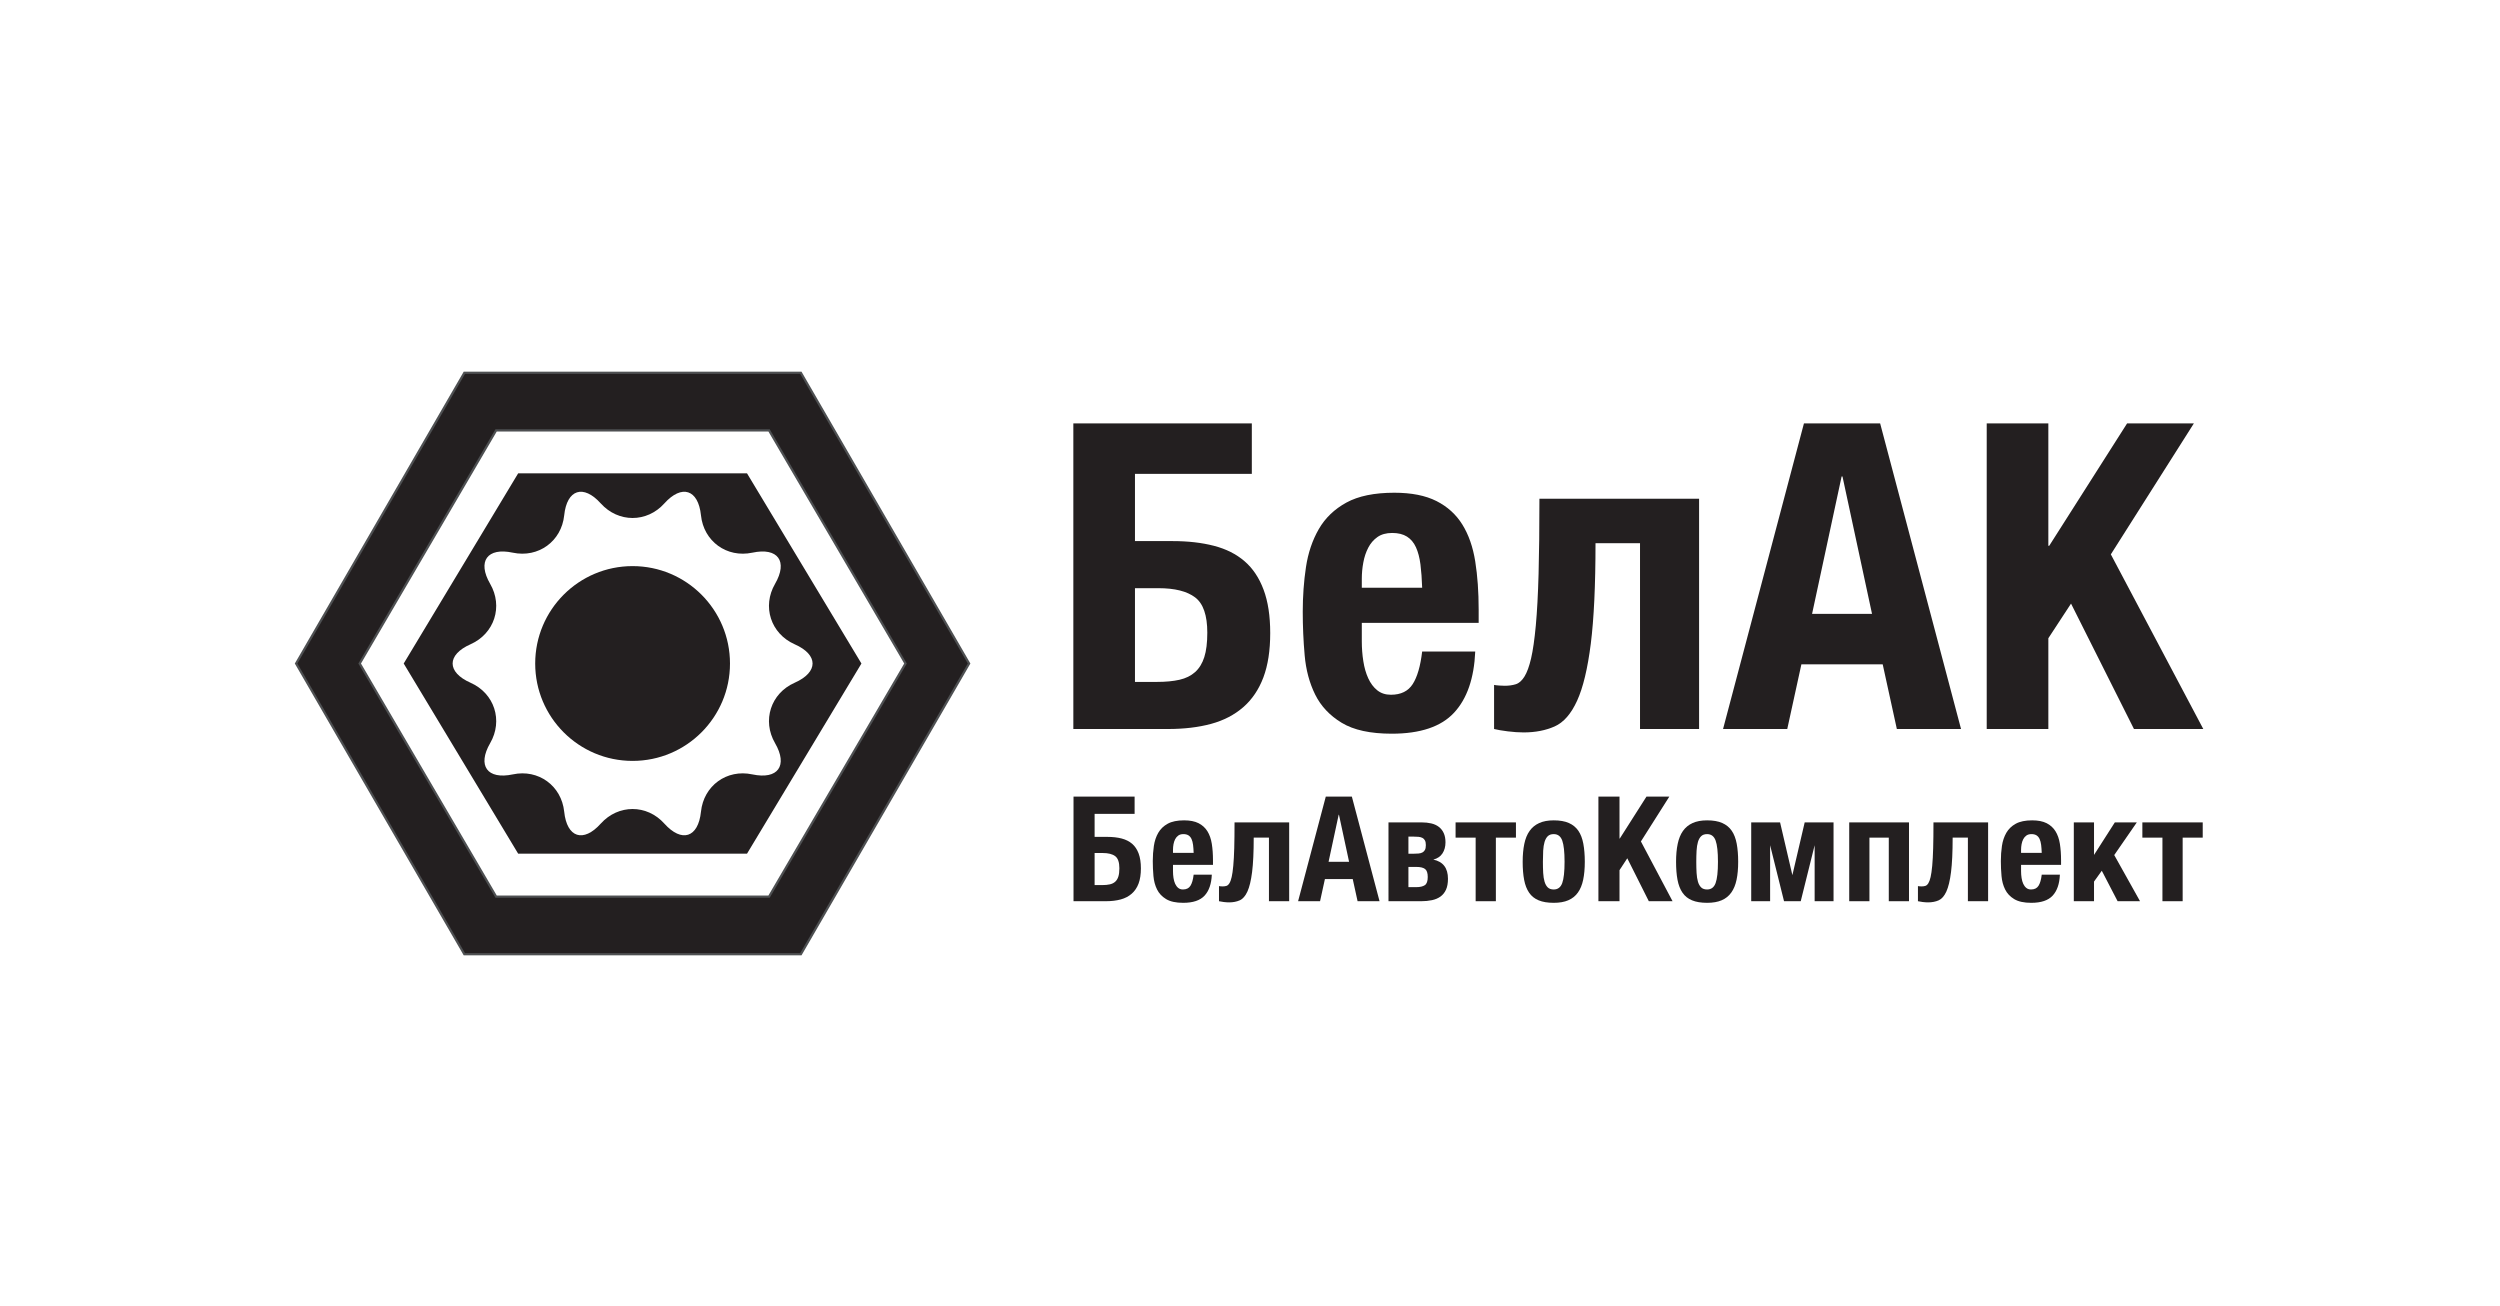 <?xml version="1.0" encoding="UTF-8" standalone="no"?>
<svg
   xmlns:dc="http://purl.org/dc/elements/1.1/"
   xmlns:cc="http://creativecommons.org/ns#"
   xmlns:rdf="http://www.w3.org/1999/02/22-rdf-syntax-ns#"
   xmlns:svg="http://www.w3.org/2000/svg"
   xmlns="http://www.w3.org/2000/svg"
   viewBox="0 0 445.777 232.889"
   height="232.889"
   width="445.777"
   xml:space="preserve"
   id="svg2"
   version="1.1"><defs
     id="defs6"><clipPath
       id="clipPath26"
       clipPathUnits="userSpaceOnUse"><path
         id="path24"
         d="M 0,174.667 H 334.333 V 0 H 0 Z" /></clipPath></defs><g
     transform="matrix(1.333,0,0,-1.333,0,232.889)"
     id="g10"><g
       transform="translate(66.363,54.772)"
       id="g12"><path
         id="path14"
         style="fill:#231f20;fill-opacity:1;fill-rule:nonzero;stroke:none"
         d="M 0,0 -18.249,31.182 0,62.367 H 36.512 L 54.763,31.182 36.512,0 Z M 40.765,70.074 H -4.246 L -26.755,31.182 -4.246,-7.707 H 40.765 L 63.27,31.182 Z" /></g><g
       transform="translate(66.363,54.772)"
       id="g16"><path
         id="path18"
         style="fill:none;stroke:#4e5052;stroke-width:0.3;stroke-linecap:butt;stroke-linejoin:miter;stroke-miterlimit:10;stroke-dasharray:none;stroke-opacity:1"
         d="M 0,0 -18.249,31.182 0,62.367 H 36.512 L 54.763,31.182 36.512,0 Z M 40.765,70.074 H -4.246 L -26.755,31.182 -4.246,-7.707 H 40.765 L 63.27,31.182 Z" /></g><g
       id="g20"><g
         clip-path="url(#clipPath26)"
         id="g22"><g
           transform="translate(106.293,83.379)"
           id="g28"><path
             id="path30"
             style="fill:#231f20;fill-opacity:1;fill-rule:nonzero;stroke:none"
             d="m 0,0 c -3.196,-1.416 -4.37,-5.06 -2.617,-8.077 1.75,-3.022 0.386,-4.905 -3.039,-4.179 -3.421,0.735 -6.509,-1.515 -6.87,-4.987 -0.361,-3.483 -2.567,-4.193 -4.903,-1.593 -2.329,2.598 -6.156,2.598 -8.5,0 -2.331,-2.6 -4.534,-1.89 -4.894,1.593 -0.364,3.472 -3.458,5.722 -6.875,4.987 -3.413,-0.726 -4.78,1.157 -3.029,4.179 1.75,3.017 0.575,6.661 -2.621,8.077 -3.199,1.415 -3.199,3.74 0,5.152 3.196,1.423 4.371,5.059 2.621,8.079 -1.751,3.021 -0.384,4.906 3.029,4.171 3.417,-0.726 6.511,1.521 6.875,4.995 0.36,3.475 2.563,4.188 4.894,1.591 2.344,-2.595 6.171,-2.595 8.5,0 2.336,2.597 4.542,1.884 4.903,-1.591 0.361,-3.474 3.449,-5.721 6.87,-4.995 3.425,0.735 4.789,-1.15 3.039,-4.171 C -4.37,10.211 -3.196,6.575 0,5.152 3.202,3.74 3.202,1.415 0,0 M -6.368,28.015 H -36.98 L -52.291,2.574 -36.98,-22.862 H -6.368 L 8.938,2.574 Z" /></g><g
           transform="translate(97.648,85.952)"
           id="g32"><path
             id="path34"
             style="fill:#231f20;fill-opacity:1;fill-rule:nonzero;stroke:none"
             d="m 0,0 c 0,-7.191 -5.833,-13.025 -13.03,-13.025 -7.193,0 -13.026,5.834 -13.026,13.025 0,7.197 5.833,13.032 13.026,13.032 C -5.833,13.032 0,7.197 0,0" /></g><g
           transform="translate(154.742,83.493)"
           id="g36"><path
             id="path38"
             style="fill:#231f20;fill-opacity:1;fill-rule:nonzero;stroke:none"
             d="m 0,0 c 1.182,0 2.194,0.095 3.033,0.287 0.84,0.19 1.537,0.533 2.091,1.029 0.552,0.496 0.963,1.164 1.23,2.005 0.266,0.839 0.401,1.928 0.401,3.263 0,2.327 -0.543,3.903 -1.631,4.723 -1.089,0.822 -2.72,1.231 -4.896,1.231 H -2.921 L -2.921,0 Z M -11.165,34.582 H 12.71 V 27.826 H -2.921 v -8.989 h 5.038 c 2.06,0 3.903,-0.21 5.525,-0.631 1.621,-0.42 2.987,-1.106 4.094,-2.061 1.108,-0.954 1.955,-2.223 2.547,-3.808 0.593,-1.583 0.888,-3.52 0.888,-5.81 0,-2.33 -0.305,-4.304 -0.915,-5.925 -0.612,-1.624 -1.51,-2.949 -2.691,-3.981 C 10.381,-4.408 8.95,-5.153 7.27,-5.61 5.591,-6.068 3.663,-6.299 1.488,-6.299 h -12.653 z" /></g><g
           transform="translate(190.238,96.089)"
           id="g40"><path
             id="path42"
             style="fill:#231f20;fill-opacity:1;fill-rule:nonzero;stroke:none"
             d="M 0,0 C -0.038,1.184 -0.116,2.224 -0.229,3.12 -0.344,4.017 -0.544,4.781 -0.83,5.411 -1.116,6.041 -1.517,6.517 -2.032,6.842 -2.548,7.166 -3.206,7.329 -4.008,7.329 -4.809,7.329 -5.469,7.146 -5.982,6.784 -6.498,6.421 -6.909,5.944 -7.215,5.352 -7.52,4.762 -7.74,4.104 -7.872,3.379 -8.008,2.653 -8.074,1.928 -8.074,1.203 V 0 Z m -4.065,-19.523 c -2.864,0 -5.095,0.486 -6.698,1.459 -1.604,0.972 -2.787,2.234 -3.55,3.779 -0.764,1.546 -1.232,3.292 -1.403,5.24 -0.173,1.945 -0.257,3.893 -0.257,5.838 0,2.061 0.142,4.048 0.428,5.955 0.286,1.908 0.859,3.607 1.718,5.097 0.858,1.488 2.089,2.67 3.693,3.549 1.603,0.877 3.74,1.317 6.412,1.317 2.291,0 4.169,-0.373 5.641,-1.117 C 3.388,10.85 4.542,9.8 5.382,8.444 6.221,7.089 6.793,5.447 7.1,3.521 7.405,1.593 7.558,-0.554 7.558,-2.921 V -4.695 H -8.074 v -2.461 c 0,-0.917 0.066,-1.804 0.202,-2.663 0.132,-0.859 0.352,-1.623 0.657,-2.29 0.306,-0.668 0.705,-1.203 1.202,-1.604 0.497,-0.4 1.108,-0.6 1.834,-0.6 1.336,0 2.308,0.476 2.919,1.431 0.611,0.953 1.031,2.405 1.26,4.351 h 7.1 c -0.153,-3.588 -1.098,-6.317 -2.835,-8.187 -1.736,-1.871 -4.514,-2.805 -8.33,-2.805" /></g><g
           transform="translate(203.806,76.737)"
           id="g44"><path
             id="path46"
             style="fill:#231f20;fill-opacity:1;fill-rule:nonzero;stroke:none"
             d="m 0,0 c -0.649,0 -1.355,0.049 -2.117,0.143 -0.766,0.096 -1.375,0.201 -1.832,0.314 v 5.897 c 0.189,-0.038 0.428,-0.066 0.715,-0.084 0.286,-0.02 0.523,-0.03 0.716,-0.03 0.534,0 1.021,0.067 1.46,0.201 0.438,0.133 0.829,0.476 1.174,1.031 0.343,0.552 0.638,1.364 0.888,2.432 0.247,1.068 0.457,2.53 0.629,4.38 0.171,1.852 0.295,4.159 0.372,6.929 0.075,2.767 0.113,6.116 0.113,10.048 H 23.475 V 0.457 H 15.573 V 25.308 H 9.62 C 9.62,19.695 9.409,15.22 8.991,11.88 8.568,8.54 7.959,5.992 7.156,4.236 6.356,2.48 5.354,1.335 4.152,0.801 2.949,0.267 1.565,0 0,0" /></g><g
           transform="translate(250.413,92.598)"
           id="g48"><path
             id="path50"
             style="fill:#231f20;fill-opacity:1;fill-rule:nonzero;stroke:none"
             d="M 0,0 -3.951,18.378 H -4.066 L -8.017,0 Z M -9.105,25.477 H 1.087 L 11.908,-15.402 H 3.321 L 1.43,-6.757 H -9.448 l -1.889,-8.645 h -8.589 z" /></g><g
           transform="translate(265.756,118.074)"
           id="g52"><path
             id="path54"
             style="fill:#231f20;fill-opacity:1;fill-rule:nonzero;stroke:none"
             d="M 0,0 H 8.244 V -16.375 H 8.359 L 18.778,0 h 8.933 L 16.604,-17.519 28.97,-40.879 h -9.274 l -8.417,16.775 -3.035,-4.635 v -12.14 H 0 Z" /></g><g
           transform="translate(147.422,56.315)"
           id="g56"><path
             id="path58"
             style="fill:#231f20;fill-opacity:1;fill-rule:nonzero;stroke:none"
             d="M 0,0 C 0.405,0 0.75,0.032 1.039,0.098 1.327,0.163 1.565,0.28 1.754,0.45 1.943,0.62 2.084,0.849 2.175,1.137 2.268,1.423 2.313,1.797 2.313,2.253 2.313,3.05 2.126,3.589 1.754,3.87 1.382,4.151 0.823,4.291 0.078,4.291 H -1 V 0 Z M -3.821,11.837 H 4.351 V 9.524 H -1 V 6.448 H 0.726 C 1.432,6.448 2.061,6.375 2.615,6.232 3.171,6.087 3.639,5.852 4.018,5.527 4.396,5.2 4.687,4.766 4.89,4.224 5.092,3.68 5.192,3.019 5.192,2.233 5.192,1.436 5.088,0.76 4.881,0.206 4.672,-0.35 4.364,-0.804 3.959,-1.156 3.555,-1.509 3.064,-1.764 2.489,-1.921 1.913,-2.077 1.255,-2.156 0.51,-2.156 h -4.331 z" /></g><g
           transform="translate(159.67,60.626)"
           id="g60"><path
             id="path62"
             style="fill:#231f20;fill-opacity:1;fill-rule:nonzero;stroke:none"
             d="m 0,0 c -0.014,0.404 -0.04,0.762 -0.078,1.068 -0.04,0.306 -0.109,0.569 -0.206,0.784 -0.099,0.216 -0.236,0.378 -0.41,0.49 -0.178,0.11 -0.404,0.167 -0.677,0.167 -0.275,0 -0.501,-0.064 -0.677,-0.187 C -2.225,2.196 -2.364,2.034 -2.471,1.832 -2.574,1.629 -2.649,1.405 -2.695,1.156 -2.74,0.908 -2.763,0.658 -2.763,0.411 V 0 Z m -1.392,-6.683 c -0.981,0 -1.744,0.166 -2.293,0.5 -0.547,0.332 -0.954,0.764 -1.214,1.293 -0.262,0.53 -0.421,1.127 -0.48,1.794 -0.058,0.665 -0.088,1.331 -0.088,1.998 0,0.706 0.049,1.385 0.147,2.037 0.098,0.655 0.294,1.237 0.588,1.746 0.294,0.509 0.713,0.914 1.263,1.214 0.549,0.302 1.281,0.451 2.196,0.451 0.783,0 1.426,-0.127 1.929,-0.381 C 1.158,3.713 1.553,3.354 1.842,2.89 2.13,2.427 2.325,1.865 2.43,1.205 2.534,0.545 2.586,-0.189 2.586,-0.999 V -1.606 H -2.763 V -2.45 c 0,-0.314 0.023,-0.617 0.068,-0.911 0.046,-0.294 0.121,-0.556 0.224,-0.785 0.107,-0.227 0.243,-0.41 0.412,-0.547 0.17,-0.138 0.38,-0.205 0.627,-0.205 0.458,0 0.791,0.162 1,0.489 0.209,0.326 0.354,0.822 0.432,1.489 H 2.43 C 2.377,-4.148 2.054,-5.083 1.46,-5.723 c -0.595,-0.64 -1.545,-0.96 -2.852,-0.96" /></g><g
           transform="translate(164.413,54.003)"
           id="g64"><path
             id="path66"
             style="fill:#231f20;fill-opacity:1;fill-rule:nonzero;stroke:none"
             d="m 0,0 c -0.222,0 -0.465,0.016 -0.726,0.049 -0.26,0.031 -0.469,0.068 -0.627,0.106 v 2.02 c 0.067,-0.014 0.147,-0.024 0.246,-0.029 0.097,-0.007 0.179,-0.011 0.245,-0.011 0.183,0 0.349,0.023 0.5,0.068 0.149,0.046 0.284,0.165 0.401,0.354 0.118,0.188 0.219,0.465 0.304,0.833 0.085,0.364 0.157,0.865 0.214,1.5 0.06,0.632 0.102,1.422 0.13,2.37 0.025,0.946 0.039,2.094 0.039,3.438 H 8.035 V 0.155 H 5.33 V 8.66 H 3.292 C 3.292,6.741 3.221,5.208 3.077,4.065 2.932,2.922 2.724,2.05 2.448,1.449 2.175,0.848 1.832,0.456 1.42,0.273 1.009,0.092 0.535,0 0,0" /></g><g
           transform="translate(180.462,59.431)"
           id="g68"><path
             id="path70"
             style="fill:#231f20;fill-opacity:1;fill-rule:nonzero;stroke:none"
             d="M 0,0 -1.353,6.291 H -1.392 L -2.744,0 Z M -3.116,8.721 H 0.371 L 4.075,-5.272 H 1.137 L 0.489,-2.313 H -3.234 L -3.882,-5.272 H -6.82 Z" /></g><g
           transform="translate(189.457,56.04)"
           id="g72"><path
             id="path74"
             style="fill:#231f20;fill-opacity:1;fill-rule:nonzero;stroke:none"
             d="m 0,0 c 0.497,0 0.876,0.089 1.138,0.264 0.259,0.176 0.39,0.539 0.39,1.089 0,0.536 -0.12,0.893 -0.362,1.077 C 0.925,2.612 0.536,2.706 0,2.706 H -1.058 V 0 Z m -0.392,4.469 c 0.248,0 0.477,0.009 0.686,0.029 0.21,0.019 0.385,0.067 0.529,0.147 0.145,0.078 0.256,0.192 0.334,0.342 0.078,0.151 0.117,0.363 0.117,0.637 0,0.261 -0.039,0.467 -0.117,0.618 C 1.079,6.392 0.968,6.507 0.823,6.584 0.679,6.662 0.504,6.711 0.294,6.731 0.085,6.751 -0.149,6.761 -0.411,6.761 H -1.058 V 4.469 Z m -3.332,4.192 h 4.45 C 1.184,8.661 1.607,8.617 1.998,8.525 2.391,8.433 2.728,8.279 3.009,8.064 3.289,7.85 3.508,7.571 3.665,7.23 3.821,6.892 3.901,6.48 3.901,5.997 3.901,5.421 3.766,4.929 3.499,4.517 3.231,4.105 2.822,3.827 2.274,3.685 3.58,3.409 4.232,2.555 4.232,1.117 4.232,0.529 4.144,0.042 3.968,-0.344 3.792,-0.729 3.542,-1.035 3.222,-1.265 2.9,-1.492 2.521,-1.653 2.082,-1.743 1.643,-1.836 1.17,-1.882 0.658,-1.882 h -4.382 z" /></g><g
           transform="translate(197.393,62.663)"
           id="g76"><path
             id="path78"
             style="fill:#231f20;fill-opacity:1;fill-rule:nonzero;stroke:none"
             d="M 0,0 H -2.685 V 2.038 H 5.389 V 0 H 2.704 V -8.505 H 0 Z" /></g><g
           transform="translate(207.838,55.727)"
           id="g80"><path
             id="path82"
             style="fill:#231f20;fill-opacity:1;fill-rule:nonzero;stroke:none"
             d="M 0,0 C 0.549,0 0.928,0.287 1.137,0.861 1.344,1.435 1.448,2.384 1.448,3.703 1.448,5.021 1.344,5.97 1.137,6.545 0.928,7.119 0.549,7.407 0,7.407 -0.341,7.407 -0.604,7.316 -0.795,7.132 -0.983,6.948 -1.126,6.694 -1.226,6.367 -1.323,6.041 -1.385,5.648 -1.412,5.192 -1.437,4.734 -1.449,4.238 -1.449,3.703 c 0,-0.536 0.012,-1.032 0.037,-1.491 0.027,-0.456 0.089,-0.848 0.186,-1.175 0.1,-0.327 0.243,-0.581 0.431,-0.764 C -0.604,0.092 -0.341,0 0,0 m 0,-1.784 c -0.811,0 -1.483,0.11 -2.019,0.334 -0.535,0.221 -0.96,0.559 -1.273,1.018 -0.313,0.456 -0.536,1.029 -0.666,1.714 -0.131,0.686 -0.197,1.492 -0.197,2.421 0,0.901 0.073,1.698 0.216,2.39 0.143,0.693 0.377,1.271 0.705,1.735 0.326,0.463 0.755,0.816 1.284,1.057 0.529,0.243 1.179,0.363 1.95,0.363 0.811,0 1.482,-0.116 2.019,-0.352 C 2.555,8.659 2.978,8.314 3.292,7.856 3.605,7.399 3.828,6.82 3.958,6.123 4.088,5.424 4.155,4.616 4.155,3.703 4.155,2.788 4.082,1.987 3.938,1.303 3.795,0.616 3.559,0.045 3.233,-0.412 2.906,-0.87 2.479,-1.213 1.949,-1.441 1.42,-1.67 0.77,-1.784 0,-1.784" /></g><g
           transform="translate(213.814,68.151)"
           id="g84"><path
             id="path86"
             style="fill:#231f20;fill-opacity:1;fill-rule:nonzero;stroke:none"
             d="m 0,0 h 2.822 v -5.604 h 0.04 L 6.428,0 H 9.486 L 5.685,-5.998 9.918,-13.993 H 6.742 l -2.88,5.743 -1.04,-1.588 v -4.155 H 0 Z" /></g><g
           transform="translate(228.356,55.727)"
           id="g88"><path
             id="path90"
             style="fill:#231f20;fill-opacity:1;fill-rule:nonzero;stroke:none"
             d="M 0,0 C 0.548,0 0.927,0.287 1.136,0.861 1.345,1.435 1.449,2.384 1.449,3.703 1.449,5.021 1.345,5.97 1.136,6.545 0.927,7.119 0.548,7.407 0,7.407 -0.34,7.407 -0.605,7.316 -0.794,7.132 -0.984,6.948 -1.128,6.694 -1.226,6.367 -1.323,6.041 -1.384,5.648 -1.411,5.192 -1.437,4.734 -1.45,4.238 -1.45,3.703 -1.45,3.167 -1.437,2.671 -1.411,2.212 -1.384,1.756 -1.323,1.364 -1.226,1.037 -1.128,0.71 -0.984,0.456 -0.794,0.273 -0.605,0.092 -0.34,0 0,0 m 0,-1.784 c -0.81,0 -1.484,0.11 -2.018,0.334 -0.536,0.221 -0.961,0.559 -1.275,1.018 -0.314,0.456 -0.535,1.029 -0.666,1.714 -0.132,0.686 -0.195,1.492 -0.195,2.421 0,0.901 0.07,1.698 0.216,2.39 0.142,0.693 0.376,1.271 0.704,1.735 0.327,0.463 0.755,0.816 1.285,1.057 C -1.421,9.128 -0.771,9.248 0,9.248 0.809,9.248 1.481,9.132 2.017,8.896 2.553,8.659 2.978,8.314 3.292,7.856 3.606,7.399 3.828,6.82 3.958,6.123 4.088,5.424 4.154,4.616 4.154,3.703 4.154,2.788 4.083,1.987 3.938,1.303 3.795,0.616 3.559,0.045 3.231,-0.412 2.906,-0.87 2.479,-1.213 1.949,-1.441 1.42,-1.67 0.771,-1.784 0,-1.784" /></g><g
           transform="translate(234.254,64.701)"
           id="g92"><path
             id="path94"
             style="fill:#231f20;fill-opacity:1;fill-rule:nonzero;stroke:none"
             d="M 0,0 H 3.861 L 5.507,-7.056 7.153,0 h 3.86 V -10.543 H 8.484 v 7.487 l -1.86,-7.487 H 4.39 l -1.862,7.487 v -7.487 H 0 Z" /></g><g
           transform="translate(247.364,64.701)"
           id="g96"><path
             id="path98"
             style="fill:#231f20;fill-opacity:1;fill-rule:nonzero;stroke:none"
             d="M 0,0 H 7.996 V -10.543 H 5.292 v 8.505 H 2.704 v -8.505 H 0 Z" /></g><g
           transform="translate(257.907,54.003)"
           id="g100"><path
             id="path102"
             style="fill:#231f20;fill-opacity:1;fill-rule:nonzero;stroke:none"
             d="m 0,0 c -0.223,0 -0.463,0.016 -0.726,0.049 -0.26,0.031 -0.468,0.068 -0.625,0.106 v 2.02 c 0.064,-0.014 0.146,-0.024 0.246,-0.029 0.097,-0.007 0.177,-0.011 0.243,-0.011 0.182,0 0.349,0.023 0.499,0.068 0.151,0.046 0.286,0.165 0.403,0.354 0.117,0.188 0.219,0.465 0.303,0.833 0.085,0.364 0.157,0.865 0.216,1.5 0.059,0.632 0.101,1.422 0.127,2.37 0.026,0.946 0.04,2.094 0.04,3.438 H 8.035 V 0.155 H 5.331 V 8.66 H 3.292 C 3.292,6.741 3.22,5.208 3.077,4.065 2.934,2.922 2.725,2.05 2.45,1.449 2.176,0.848 1.832,0.456 1.422,0.273 1.01,0.092 0.536,0 0,0" /></g><g
           transform="translate(273.115,60.626)"
           id="g104"><path
             id="path106"
             style="fill:#231f20;fill-opacity:1;fill-rule:nonzero;stroke:none"
             d="m 0,0 c -0.014,0.404 -0.041,0.762 -0.078,1.068 -0.04,0.306 -0.109,0.569 -0.206,0.784 -0.1,0.216 -0.237,0.378 -0.412,0.49 -0.176,0.11 -0.402,0.167 -0.677,0.167 -0.273,0 -0.499,-0.064 -0.676,-0.187 C -2.226,2.196 -2.366,2.034 -2.471,1.832 -2.575,1.629 -2.649,1.405 -2.695,1.156 -2.74,0.908 -2.764,0.658 -2.764,0.411 V 0 Z m -1.392,-6.683 c -0.981,0 -1.744,0.166 -2.294,0.5 -0.547,0.332 -0.953,0.764 -1.213,1.293 -0.262,0.53 -0.423,1.127 -0.48,1.794 -0.06,0.665 -0.089,1.331 -0.089,1.998 0,0.706 0.048,1.385 0.146,2.037 0.099,0.655 0.295,1.237 0.588,1.746 0.296,0.509 0.715,0.914 1.264,1.214 0.549,0.302 1.282,0.451 2.195,0.451 0.785,0 1.427,-0.127 1.931,-0.381 C 1.158,3.713 1.553,3.354 1.841,2.89 2.13,2.427 2.325,1.865 2.429,1.205 2.533,0.545 2.586,-0.189 2.586,-0.999 v -0.607 h -5.35 V -2.45 c 0,-0.314 0.024,-0.617 0.069,-0.911 0.046,-0.294 0.12,-0.556 0.224,-0.785 0.105,-0.227 0.243,-0.41 0.412,-0.547 0.169,-0.138 0.38,-0.205 0.627,-0.205 0.457,0 0.79,0.162 1,0.489 0.209,0.326 0.354,0.822 0.432,1.489 H 2.429 C 2.377,-4.148 2.054,-5.083 1.46,-5.723 c -0.595,-0.64 -1.547,-0.96 -2.852,-0.96" /></g><g
           transform="translate(277.406,64.701)"
           id="g108"><path
             id="path110"
             style="fill:#231f20;fill-opacity:1;fill-rule:nonzero;stroke:none"
             d="M 0,0 H 2.704 V -4.351 L 5.487,0 h 2.94 l -3.019,-4.369 3.45,-6.174 H 5.859 l -2.115,4.077 -1.04,-1.45 v -2.627 H 0 Z" /></g><g
           transform="translate(289.262,62.663)"
           id="g112"><path
             id="path114"
             style="fill:#231f20;fill-opacity:1;fill-rule:nonzero;stroke:none"
             d="M 0,0 H -2.685 V 2.038 H 5.388 V 0 H 2.704 V -8.505 H 0 Z" /></g></g></g></g></svg>
